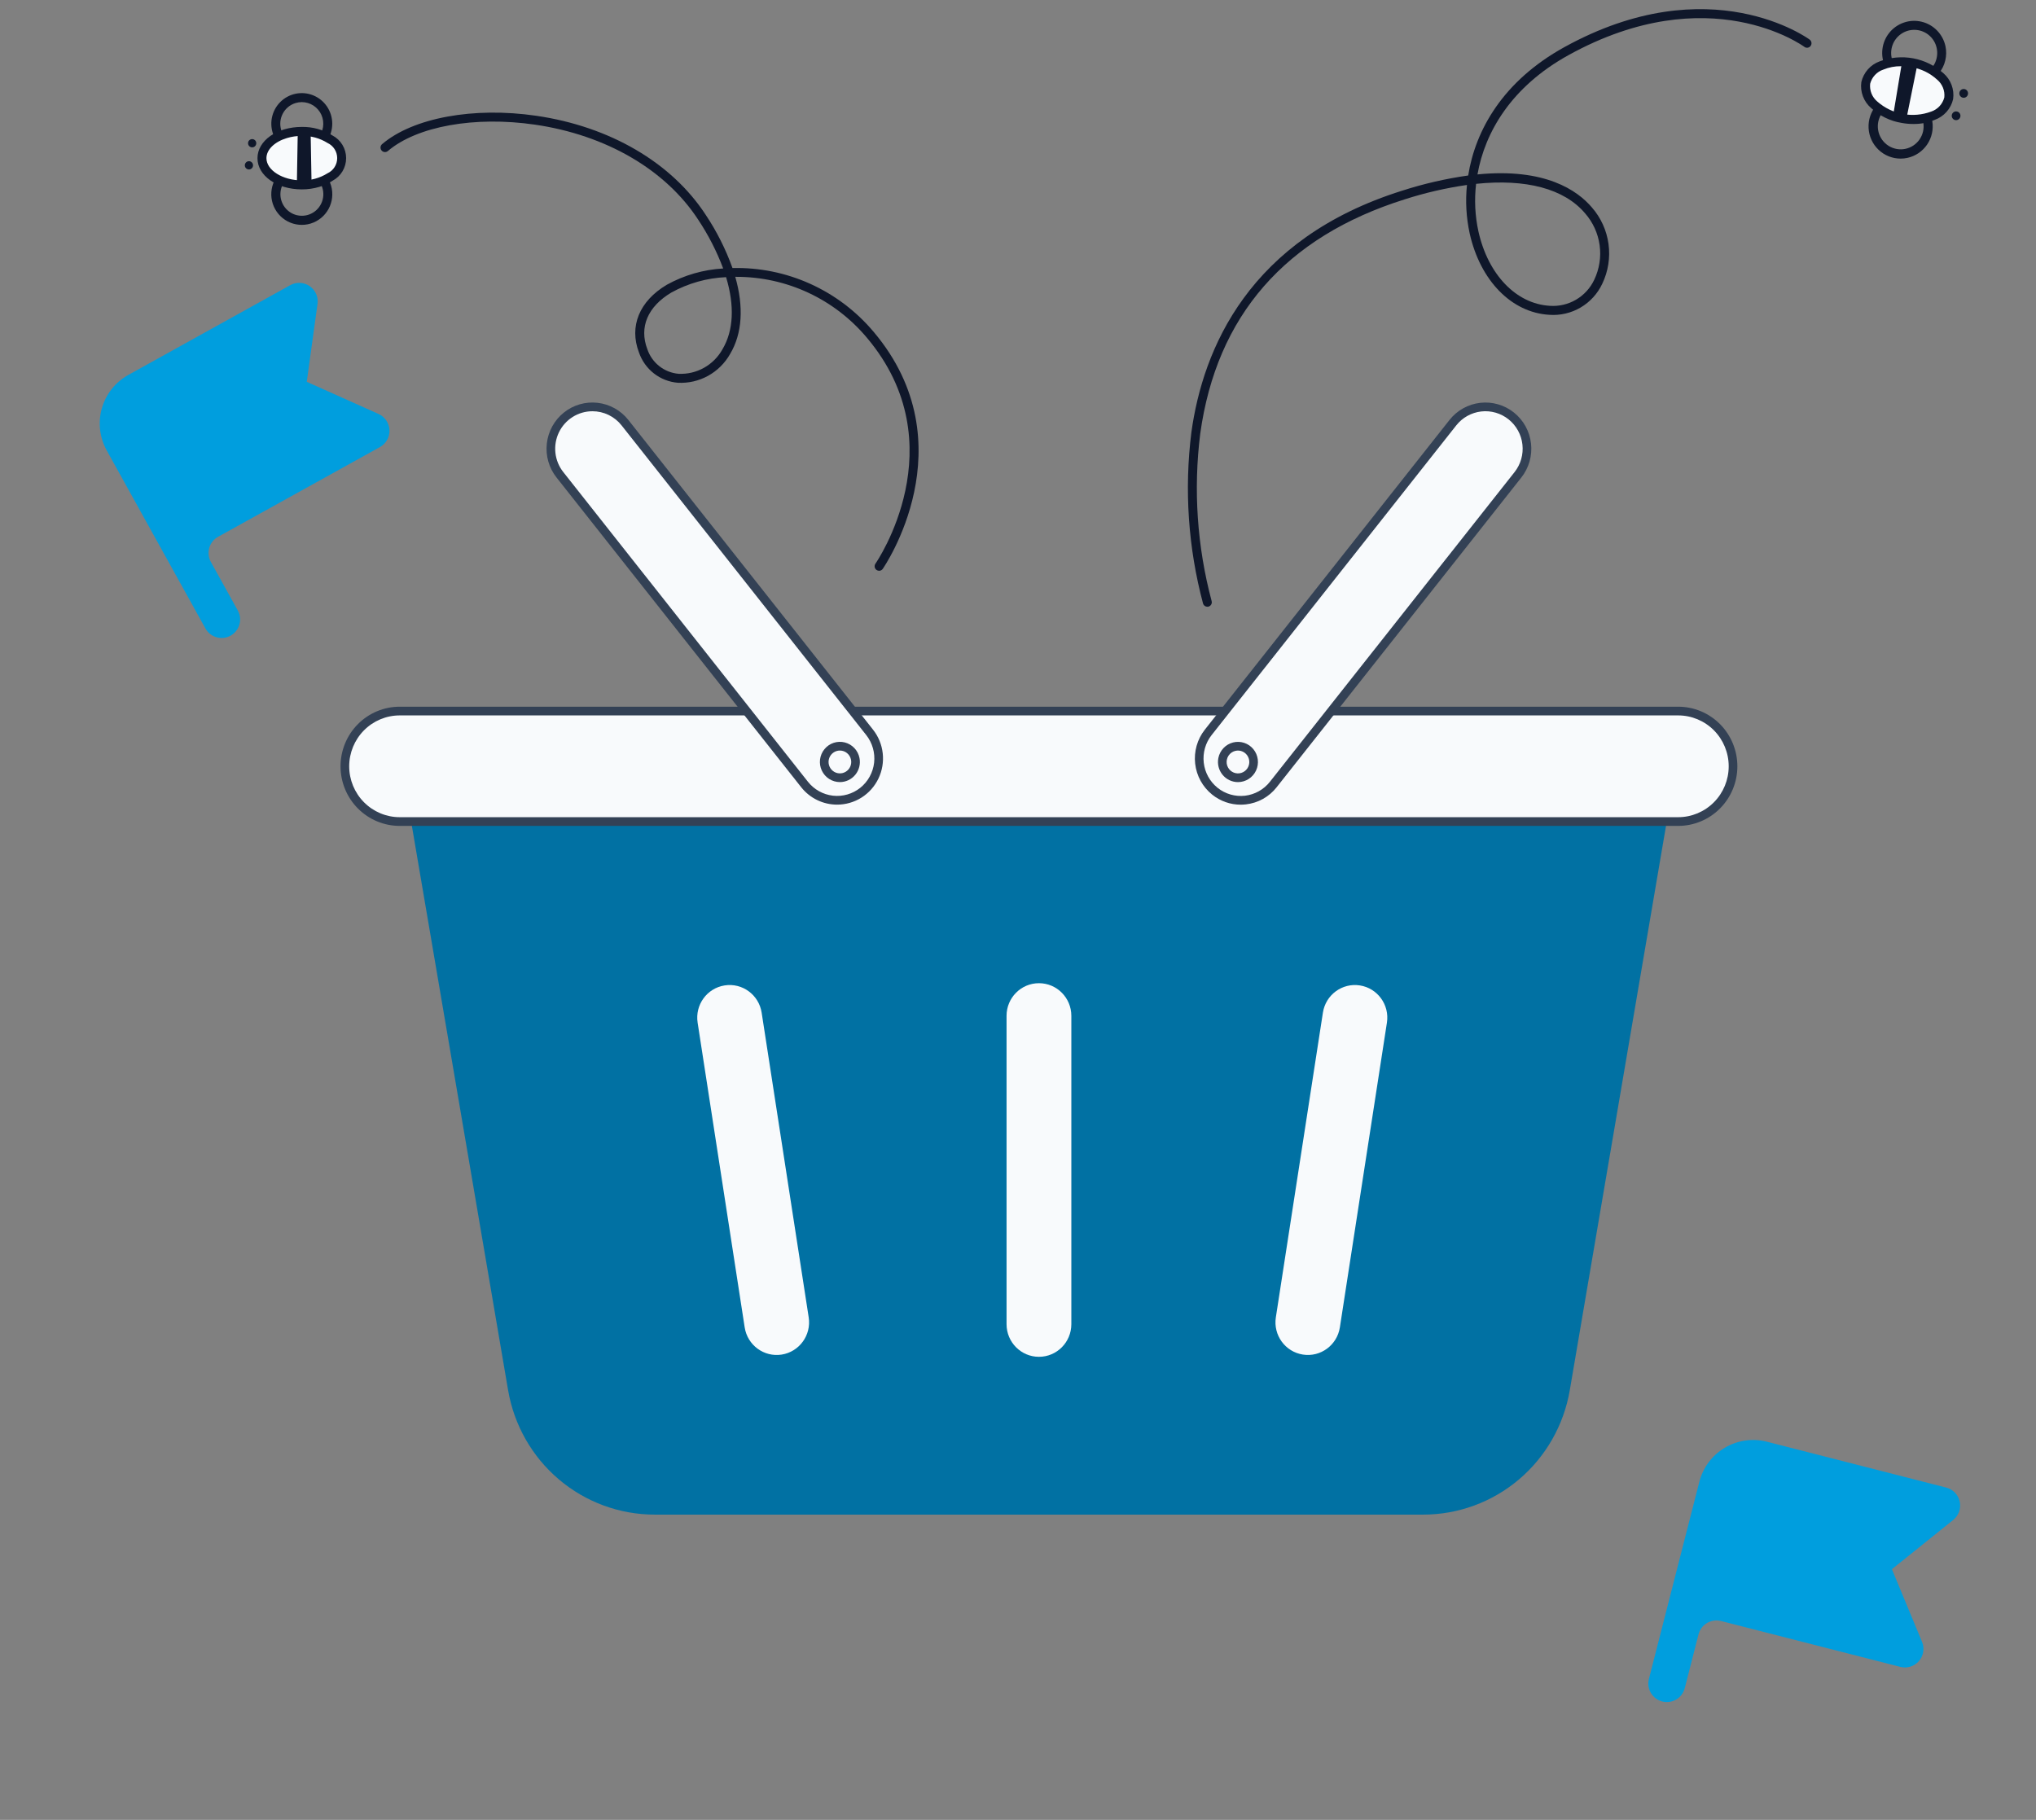 <svg width="132" height="118" viewBox="0 0 132 118" fill="none" xmlns="http://www.w3.org/2000/svg">
<rect x="0" y="0" width="132" height="118" fill="#808080" stroke="none"/>
<path d="M92.27 98.207H42.445C40.17 98.207 37.969 97.397 36.23 95.921C34.491 94.445 33.326 92.397 32.941 90.139L26.094 49.977H108.621L101.774 90.139C101.389 92.397 100.224 94.445 98.485 95.921C96.746 97.397 94.545 98.207 92.27 98.207Z" fill="#0171A3"/>
<path d="M108.801 46.105H25.917C23.952 46.105 22.359 47.708 22.359 49.687C22.359 51.665 23.952 53.268 25.917 53.268H108.801C110.766 53.268 112.358 51.665 112.358 49.687C112.358 47.708 110.766 46.105 108.801 46.105Z" fill="#F8FAFC"/>
<path d="M108.801 53.551H25.916C24.898 53.551 23.922 53.144 23.202 52.419C22.482 51.694 22.078 50.711 22.078 49.687C22.078 48.662 22.482 47.679 23.202 46.954C23.922 46.229 24.898 45.822 25.916 45.822H108.801C109.819 45.822 110.795 46.229 111.515 46.954C112.234 47.679 112.639 48.662 112.639 49.687C112.639 50.711 112.234 51.694 111.515 52.419C110.795 53.144 109.819 53.551 108.801 53.551ZM25.917 46.387C25.048 46.387 24.214 46.735 23.6 47.353C22.985 47.972 22.64 48.812 22.64 49.687C22.64 50.562 22.985 51.401 23.6 52.019C24.214 52.638 25.048 52.986 25.917 52.986H108.801C109.67 52.986 110.503 52.638 111.118 52.019C111.732 51.401 112.077 50.562 112.077 49.687C112.077 48.812 111.732 47.972 111.118 47.353C110.503 46.735 109.67 46.387 108.801 46.387H25.917Z" fill="#334155"/>
<path d="M78.332 47.487C77.406 48.66 77.599 50.368 78.764 51.301C79.929 52.234 81.624 52.039 82.551 50.866L98.414 30.785C99.34 29.612 99.147 27.904 97.982 26.971C96.817 26.038 95.121 26.233 94.195 27.406L78.332 47.487Z" fill="#F8FAFC"/>
<path d="M80.435 52.175C79.764 52.175 79.113 51.945 78.589 51.523C77.972 51.027 77.575 50.306 77.486 49.517C77.397 48.727 77.622 47.935 78.112 47.312L93.975 27.231C94.218 26.923 94.519 26.666 94.861 26.475C95.203 26.285 95.579 26.163 95.967 26.119C96.355 26.074 96.749 26.107 97.124 26.216C97.5 26.324 97.851 26.506 98.156 26.751C98.462 26.996 98.717 27.299 98.907 27.643C99.096 27.988 99.216 28.366 99.261 28.757C99.305 29.148 99.272 29.544 99.165 29.922C99.057 30.3 98.876 30.654 98.633 30.962L82.77 51.043C82.528 51.352 82.227 51.609 81.885 51.8C81.543 51.991 81.167 52.111 80.778 52.155C80.664 52.168 80.55 52.174 80.435 52.175ZM78.938 51.081C79.186 51.279 79.471 51.427 79.776 51.515C80.081 51.603 80.4 51.63 80.715 51.594C81.03 51.557 81.335 51.459 81.612 51.304C81.889 51.149 82.134 50.941 82.331 50.691L98.194 30.61C98.391 30.36 98.538 30.073 98.625 29.766C98.713 29.459 98.739 29.138 98.703 28.821C98.668 28.503 98.57 28.196 98.416 27.917C98.263 27.638 98.056 27.392 97.808 27.193C97.559 26.994 97.275 26.846 96.97 26.758C96.665 26.67 96.346 26.643 96.031 26.679C95.716 26.715 95.411 26.814 95.133 26.968C94.856 27.123 94.612 27.331 94.414 27.581L78.552 47.663C78.153 48.168 77.971 48.811 78.043 49.452C78.116 50.092 78.437 50.678 78.938 51.079V51.081Z" fill="#334155"/>
<path d="M80.26 50.429C80.821 50.429 81.276 49.971 81.276 49.407C81.276 48.842 80.821 48.384 80.26 48.384C79.699 48.384 79.244 48.842 79.244 49.407C79.244 49.971 79.699 50.429 80.26 50.429Z" fill="#F8FAFC"/>
<path d="M80.264 50.712C80.072 50.712 79.882 50.669 79.709 50.587C79.536 50.504 79.382 50.384 79.261 50.235C79.139 50.086 79.051 49.912 79.004 49.724C78.957 49.537 78.952 49.342 78.989 49.152C79.037 48.91 79.152 48.686 79.321 48.507C79.49 48.328 79.707 48.201 79.945 48.141C80.182 48.081 80.433 48.09 80.666 48.167C80.899 48.244 81.105 48.386 81.261 48.577C81.417 48.768 81.516 48.999 81.546 49.245C81.577 49.49 81.538 49.739 81.433 49.962C81.329 50.186 81.163 50.375 80.956 50.508C80.749 50.64 80.509 50.711 80.264 50.712ZM79.54 49.262C79.507 49.43 79.532 49.605 79.613 49.756C79.693 49.907 79.823 50.025 79.98 50.091C80.137 50.156 80.312 50.165 80.475 50.115C80.638 50.065 80.778 49.96 80.873 49.818C80.967 49.675 81.01 49.504 80.993 49.334C80.976 49.163 80.901 49.004 80.781 48.883C80.66 48.761 80.502 48.686 80.333 48.669C80.163 48.653 79.994 48.696 79.852 48.791C79.69 48.9 79.578 49.07 79.54 49.262Z" fill="#334155"/>
<path d="M40.52 27.406C39.593 26.233 37.897 26.039 36.732 26.972C35.567 27.905 35.374 29.612 36.301 30.785L52.164 50.867C53.09 52.04 54.786 52.234 55.951 51.301C57.116 50.368 57.309 48.661 56.382 47.488L40.52 27.406Z" fill="#F8FAFC"/>
<path d="M54.275 52.172C53.827 52.173 53.385 52.072 52.981 51.876C52.577 51.68 52.222 51.395 51.943 51.042L36.081 30.961C35.589 30.339 35.363 29.546 35.453 28.756C35.542 27.966 35.939 27.245 36.557 26.75C37.175 26.255 37.962 26.028 38.746 26.118C39.531 26.208 40.247 26.608 40.738 27.23L56.601 47.311C56.95 47.752 57.168 48.283 57.23 48.843C57.292 49.403 57.197 49.969 56.954 50.477C56.711 50.985 56.331 51.413 55.857 51.713C55.383 52.013 54.835 52.172 54.275 52.172ZM38.407 26.665C37.953 26.665 37.508 26.794 37.124 27.038C36.74 27.281 36.431 27.628 36.234 28.04C36.037 28.452 35.959 28.912 36.01 29.366C36.06 29.82 36.237 30.251 36.52 30.609L52.382 50.69C52.782 51.194 53.363 51.518 53.999 51.591C54.635 51.664 55.274 51.48 55.775 51.08C56.024 50.881 56.23 50.635 56.384 50.355C56.538 50.076 56.636 49.769 56.672 49.452C56.707 49.135 56.681 48.813 56.593 48.507C56.506 48.2 56.359 47.913 56.162 47.663L40.299 27.582C40.073 27.295 39.785 27.064 39.458 26.905C39.13 26.746 38.771 26.664 38.407 26.665Z" fill="#334155"/>
<path d="M54.453 50.427C55.014 50.427 55.469 49.969 55.469 49.405C55.469 48.84 55.014 48.382 54.453 48.382C53.892 48.382 53.438 48.84 53.438 49.405C53.438 49.969 53.892 50.427 54.453 50.427Z" fill="#F8FAFC"/>
<path d="M54.45 50.711C54.205 50.71 53.965 50.639 53.757 50.507C53.55 50.374 53.385 50.185 53.28 49.962C53.175 49.738 53.136 49.489 53.166 49.243C53.197 48.998 53.296 48.767 53.452 48.576C53.608 48.385 53.814 48.242 54.047 48.165C54.281 48.088 54.531 48.079 54.769 48.139C55.007 48.199 55.223 48.327 55.392 48.506C55.562 48.685 55.677 48.909 55.724 49.151C55.761 49.341 55.756 49.536 55.709 49.723C55.663 49.91 55.575 50.085 55.453 50.234C55.331 50.383 55.178 50.503 55.005 50.586C54.831 50.668 54.642 50.711 54.45 50.711ZM54.455 48.665C54.303 48.664 54.155 48.711 54.031 48.799C53.907 48.886 53.813 49.01 53.761 49.154C53.71 49.298 53.704 49.454 53.744 49.601C53.784 49.748 53.869 49.879 53.986 49.976C54.103 50.073 54.247 50.132 54.398 50.143C54.549 50.154 54.7 50.119 54.83 50.04C54.96 49.962 55.063 49.845 55.125 49.706C55.186 49.566 55.204 49.411 55.174 49.261C55.141 49.093 55.051 48.942 54.92 48.834C54.789 48.725 54.625 48.665 54.455 48.665Z" fill="#334155"/>
<path d="M69.458 65.865C69.458 64.697 68.518 63.75 67.358 63.75C66.198 63.75 65.258 64.697 65.258 65.865V85.86C65.258 87.028 66.198 87.975 67.358 87.975C68.518 87.975 69.458 87.028 69.458 85.86V65.865Z" fill="#F8FAFC"/>
<path d="M49.38 65.659C49.201 64.504 48.128 63.714 46.981 63.894C45.835 64.073 45.051 65.154 45.229 66.309L48.28 86.066C48.458 87.22 49.532 88.01 50.678 87.831C51.824 87.651 52.609 86.57 52.43 85.416L49.38 65.659Z" fill="#F8FAFC"/>
<path d="M82.717 85.416C82.539 86.57 83.323 87.651 84.47 87.83C85.616 88.01 86.689 87.22 86.868 86.066L89.918 66.308C90.097 65.154 89.312 64.073 88.166 63.894C87.02 63.714 85.946 64.504 85.768 65.658L82.717 85.416Z" fill="#F8FAFC"/>
<path d="M56.995 37.009C56.935 37.009 56.876 36.99 56.827 36.955C56.764 36.91 56.722 36.842 56.709 36.766C56.696 36.69 56.714 36.611 56.758 36.548C56.812 36.472 62.062 28.846 56.201 21.895C55.163 20.658 53.869 19.664 52.409 18.982C50.949 18.301 49.358 17.949 47.749 17.95H47.67C48.226 19.892 48.127 21.62 47.339 22.945C47.003 23.543 46.507 24.036 45.908 24.367C45.308 24.698 44.629 24.854 43.946 24.818C43.38 24.772 42.84 24.561 42.392 24.211C41.945 23.861 41.608 23.387 41.424 22.848C40.78 21.159 41.453 19.521 43.229 18.465C44.354 17.842 45.603 17.481 46.886 17.408C46.469 16.297 45.926 15.237 45.269 14.25C43.153 11.003 39.296 8.755 34.686 8.083C30.78 7.513 27.037 8.184 25.148 9.791C25.089 9.841 25.013 9.866 24.936 9.859C24.86 9.853 24.788 9.816 24.739 9.757C24.689 9.698 24.665 9.621 24.671 9.544C24.677 9.467 24.714 9.395 24.773 9.345C26.782 7.635 30.706 6.913 34.77 7.507C39.544 8.203 43.547 10.545 45.755 13.932C46.471 15.006 47.053 16.164 47.489 17.38C49.226 17.338 50.95 17.688 52.534 18.405C54.118 19.121 55.522 20.185 56.643 21.519C62.8 28.821 57.287 36.807 57.23 36.887C57.204 36.925 57.168 36.956 57.127 36.977C57.086 36.998 57.041 37.009 56.995 37.009ZM47.075 17.971C45.831 18.024 44.617 18.366 43.526 18.968C41.993 19.879 41.426 21.217 41.968 22.639C42.115 23.075 42.385 23.458 42.745 23.742C43.106 24.026 43.541 24.198 43.997 24.237C44.571 24.263 45.142 24.128 45.644 23.847C46.146 23.566 46.561 23.15 46.841 22.645C47.565 21.428 47.631 19.811 47.074 17.971H47.075Z" fill="#0F172A"/>
<path d="M20.135 14.497C19.641 14.646 19.109 14.595 18.652 14.356C18.195 14.117 17.849 13.708 17.687 13.216C17.526 12.724 17.562 12.188 17.788 11.723C18.014 11.258 18.412 10.899 18.896 10.724C19.382 10.548 19.916 10.57 20.385 10.785C20.854 10.999 21.221 11.389 21.409 11.871C21.596 12.354 21.589 12.891 21.388 13.368C21.187 13.845 20.809 14.224 20.334 14.425C20.269 14.453 20.203 14.477 20.135 14.497ZM19.169 11.254C19.122 11.268 19.076 11.285 19.031 11.304C18.696 11.446 18.43 11.713 18.289 12.048C18.148 12.384 18.143 12.762 18.275 13.101C18.407 13.441 18.666 13.715 18.996 13.866C19.326 14.016 19.702 14.031 20.043 13.908C20.385 13.784 20.664 13.532 20.823 13.204C20.982 12.876 21.007 12.499 20.893 12.153C20.779 11.807 20.535 11.52 20.213 11.351C19.891 11.184 19.516 11.149 19.169 11.254Z" fill="#0F172A"/>
<path d="M20.131 9.923C19.663 10.063 19.162 10.025 18.721 9.816C18.28 9.607 17.932 9.241 17.744 8.79C17.593 8.428 17.552 8.029 17.626 7.643C17.701 7.258 17.887 6.904 18.162 6.625C18.437 6.346 18.788 6.155 19.171 6.077C19.554 5.999 19.951 6.036 20.313 6.185C20.675 6.333 20.984 6.586 21.203 6.912C21.422 7.237 21.539 7.62 21.541 8.013C21.543 8.405 21.428 8.79 21.213 9.117C20.997 9.444 20.69 9.7 20.329 9.852C20.264 9.879 20.198 9.903 20.131 9.923ZM19.166 6.68C19.118 6.694 19.071 6.711 19.025 6.731C18.685 6.874 18.415 7.148 18.275 7.492C18.135 7.836 18.137 8.221 18.279 8.564C18.384 8.813 18.558 9.027 18.78 9.18C19.003 9.332 19.265 9.416 19.534 9.422C19.804 9.428 20.069 9.356 20.298 9.214C20.528 9.071 20.711 8.865 20.826 8.621C20.941 8.376 20.983 8.103 20.947 7.834C20.911 7.566 20.799 7.314 20.623 7.109C20.447 6.903 20.216 6.754 19.957 6.678C19.699 6.601 19.424 6.602 19.166 6.68V6.68Z" fill="#0F172A"/>
<path d="M19.568 11.987C20.994 11.987 22.151 11.211 22.151 10.254C22.151 9.297 20.994 8.521 19.568 8.521C18.141 8.521 16.984 9.297 16.984 10.254C16.984 11.211 18.141 11.987 19.568 11.987Z" fill="#F8FAFC"/>
<path d="M20.71 12.115C20.34 12.225 19.956 12.281 19.569 12.28C17.958 12.28 16.693 11.393 16.693 10.257C16.693 9.121 17.954 8.231 19.565 8.229C20.267 8.216 20.959 8.408 21.554 8.784C21.821 8.924 22.045 9.134 22.201 9.393C22.358 9.652 22.44 9.949 22.441 10.251C22.441 10.554 22.359 10.851 22.203 11.11C22.047 11.369 21.823 11.58 21.556 11.721C21.295 11.893 21.01 12.027 20.71 12.115ZM18.601 8.952C17.824 9.185 17.274 9.689 17.274 10.255C17.274 11.037 18.325 11.696 19.569 11.695C20.157 11.707 20.736 11.547 21.235 11.235C21.422 11.148 21.58 11.01 21.691 10.835C21.802 10.661 21.861 10.459 21.861 10.252C21.861 10.045 21.801 9.842 21.69 9.668C21.579 9.494 21.42 9.356 21.233 9.269C20.734 8.957 20.155 8.799 19.567 8.812C19.24 8.811 18.914 8.858 18.601 8.952Z" fill="#0F172A"/>
<path d="M20.2 11.935L20.139 8.564L19.305 8.53L19.246 11.974L20.2 11.935Z" fill="#0F172A"/>
<path d="M16.14 10.988C16.287 10.988 16.406 10.868 16.406 10.72C16.406 10.572 16.287 10.452 16.14 10.452C15.992 10.452 15.873 10.572 15.873 10.72C15.873 10.868 15.992 10.988 16.14 10.988Z" fill="#0F172A"/>
<path d="M16.349 9.554C16.496 9.554 16.615 9.434 16.615 9.286C16.615 9.139 16.496 9.019 16.349 9.019C16.201 9.019 16.082 9.139 16.082 9.286C16.082 9.434 16.201 9.554 16.349 9.554Z" fill="#0F172A"/>
<path d="M78.275 39.341C78.212 39.341 78.152 39.321 78.102 39.284C78.052 39.246 78.015 39.194 77.997 39.134C77.033 35.519 76.776 31.751 77.24 28.038C77.991 22.609 80.971 15.485 90.902 12.365C92.3 11.914 93.733 11.584 95.187 11.379C95.655 8.442 97.435 5.257 101.417 3.059C110.876 -2.163 117.266 2.523 117.329 2.57C117.391 2.617 117.432 2.686 117.442 2.763C117.453 2.839 117.433 2.917 117.387 2.979C117.341 3.041 117.272 3.082 117.196 3.093C117.12 3.104 117.042 3.084 116.981 3.037C116.92 2.992 110.814 -1.462 101.697 3.571C97.976 5.625 96.273 8.573 95.789 11.309C100.17 10.876 102.267 12.344 103.209 13.452C103.791 14.119 104.166 14.943 104.285 15.822C104.405 16.701 104.264 17.596 103.881 18.396C103.578 19.042 103.088 19.58 102.474 19.94C101.86 20.3 101.152 20.465 100.443 20.412C97.997 20.268 95.972 18.2 95.286 15.145C95.06 14.11 94.999 13.046 95.108 11.993C93.74 12.19 92.392 12.501 91.076 12.924C83.335 15.355 78.875 20.468 77.815 28.12C77.361 31.749 77.611 35.432 78.552 38.965C78.566 39.009 78.569 39.055 78.561 39.1C78.553 39.145 78.535 39.188 78.508 39.224C78.481 39.261 78.446 39.291 78.405 39.311C78.365 39.332 78.32 39.343 78.275 39.343V39.341ZM95.7 11.92C95.579 12.953 95.63 14 95.853 15.016C96.481 17.811 98.296 19.7 100.477 19.829C101.072 19.872 101.665 19.733 102.18 19.431C102.695 19.129 103.106 18.678 103.361 18.136C103.693 17.439 103.814 16.66 103.708 15.894C103.602 15.129 103.275 14.412 102.766 13.832C101.408 12.23 98.929 11.584 95.7 11.92Z" fill="#0F172A"/>
<path d="M124.098 5.52C123.707 5.52 123.323 5.408 122.993 5.197C122.662 4.987 122.397 4.687 122.229 4.333C122.061 3.978 121.996 3.582 122.042 3.192C122.087 2.801 122.242 2.432 122.488 2.126C122.734 1.82 123.061 1.591 123.431 1.464C123.801 1.336 124.2 1.317 124.581 1.408C124.961 1.498 125.309 1.695 125.583 1.976C125.857 2.256 126.047 2.609 126.13 2.993C126.195 3.298 126.191 3.613 126.119 3.916C126.048 4.219 125.909 4.502 125.714 4.744C125.52 4.986 125.273 5.182 124.994 5.316C124.714 5.451 124.408 5.52 124.098 5.52ZM124.102 1.935C123.793 1.935 123.492 2.032 123.24 2.211C122.987 2.39 122.797 2.644 122.694 2.936C122.591 3.229 122.581 3.547 122.665 3.845C122.75 4.144 122.924 4.409 123.165 4.604C123.405 4.799 123.7 4.914 124.008 4.933C124.317 4.953 124.624 4.876 124.887 4.713C125.149 4.55 125.356 4.309 125.477 4.023C125.597 3.737 125.627 3.421 125.562 3.118C125.491 2.782 125.307 2.481 125.041 2.266C124.775 2.05 124.444 1.934 124.102 1.935Z" fill="#0F172A"/>
<path d="M123.223 10.284C122.691 10.284 122.178 10.079 121.792 9.711C121.405 9.343 121.174 8.84 121.146 8.306C121.117 7.772 121.293 7.247 121.638 6.84C121.983 6.432 122.471 6.173 123 6.116C123.529 6.058 124.06 6.207 124.484 6.531C124.908 6.855 125.191 7.33 125.277 7.858C125.362 8.386 125.243 8.927 124.944 9.369C124.644 9.812 124.187 10.122 123.667 10.236C123.521 10.268 123.372 10.284 123.223 10.284ZM123.23 6.699C123.123 6.699 123.016 6.71 122.911 6.733C122.54 6.815 122.214 7.037 122.001 7.353C121.787 7.669 121.702 8.054 121.764 8.431C121.825 8.808 122.028 9.147 122.33 9.378C122.632 9.609 123.011 9.715 123.389 9.674C123.767 9.633 124.114 9.448 124.361 9.157C124.607 8.866 124.733 8.492 124.712 8.111C124.692 7.73 124.527 7.371 124.251 7.108C123.976 6.845 123.61 6.699 123.23 6.699Z" fill="#0F172A"/>
<path d="M126.342 6.373C126.526 5.376 125.47 4.345 123.984 4.069C122.498 3.794 121.145 4.379 120.962 5.376C120.779 6.373 121.835 7.404 123.321 7.679C124.807 7.955 126.159 7.37 126.342 6.373Z" fill="#F8FAFC"/>
<path d="M124.052 8.039C123.789 8.039 123.526 8.015 123.268 7.966C122.537 7.845 121.858 7.511 121.313 7.007C121.074 6.803 120.891 6.541 120.78 6.247C120.668 5.953 120.633 5.635 120.676 5.323C120.747 5.016 120.893 4.732 121.101 4.497C121.31 4.261 121.574 4.083 121.869 3.977C122.56 3.715 123.31 3.648 124.036 3.782C124.762 3.917 125.438 4.249 125.991 4.741C126.229 4.946 126.413 5.207 126.524 5.502C126.635 5.796 126.671 6.114 126.627 6.426C126.557 6.733 126.411 7.017 126.202 7.252C125.994 7.487 125.729 7.666 125.434 7.771C124.996 7.954 124.526 8.045 124.052 8.039ZM123.249 4.293C122.855 4.288 122.464 4.363 122.099 4.514C121.892 4.583 121.706 4.703 121.558 4.863C121.409 5.023 121.303 5.217 121.248 5.429C121.224 5.646 121.254 5.866 121.336 6.069C121.418 6.271 121.549 6.45 121.718 6.589C122.188 7.001 122.759 7.278 123.372 7.392C123.986 7.506 124.618 7.452 125.204 7.235C125.41 7.166 125.596 7.046 125.745 6.886C125.893 6.726 126 6.532 126.055 6.32C126.079 6.103 126.049 5.883 125.966 5.68C125.884 5.478 125.753 5.299 125.585 5.16C125.122 4.736 124.547 4.457 123.929 4.356C123.705 4.315 123.478 4.293 123.251 4.293H123.249Z" fill="#0F172A"/>
<path d="M123.317 4.002L122.732 7.523L123.594 7.721L124.317 4.146L123.317 4.002Z" fill="#0F172A"/>
<path d="M126.819 7.791C126.975 7.791 127.102 7.664 127.102 7.507C127.102 7.351 126.975 7.224 126.819 7.224C126.664 7.224 126.537 7.351 126.537 7.507C126.537 7.664 126.664 7.791 126.819 7.791Z" fill="#0F172A"/>
<path d="M127.312 6.339C127.468 6.339 127.594 6.212 127.594 6.055C127.594 5.898 127.468 5.771 127.312 5.771C127.156 5.771 127.029 5.898 127.029 6.055C127.029 6.212 127.156 6.339 127.312 6.339Z" fill="#0F172A"/>
<g clip-path="url(#clip0_2837_56233)">
<path fill-rule="evenodd" clip-rule="evenodd" d="M110.174 96.076C110.411 95.151 111.005 94.358 111.827 93.871C112.648 93.384 113.629 93.243 114.554 93.48L126.18 96.454C126.396 96.509 126.592 96.624 126.747 96.784C126.901 96.945 127.008 97.145 127.055 97.363C127.102 97.581 127.088 97.807 127.014 98.017C126.939 98.227 126.808 98.412 126.634 98.552L122.658 101.746L124.612 106.458C124.697 106.663 124.723 106.889 124.688 107.109C124.652 107.329 124.556 107.535 124.41 107.703C124.264 107.871 124.074 107.996 123.861 108.062C123.649 108.129 123.422 108.135 123.206 108.08L111.58 105.106C111.272 105.027 110.945 105.074 110.671 105.236C110.397 105.398 110.199 105.663 110.12 105.971L109.228 109.459C109.149 109.767 108.951 110.031 108.677 110.194C108.403 110.356 108.076 110.403 107.768 110.324C107.46 110.245 107.195 110.047 107.033 109.773C106.871 109.499 106.824 109.172 106.903 108.864L110.174 96.076Z" fill="#009EDE"/>
</g>
<g clip-path="url(#clip1_2837_56233)">
<path fill-rule="evenodd" clip-rule="evenodd" d="M6.918 29.204C6.455 28.369 6.342 27.384 6.605 26.466C6.868 25.549 7.485 24.773 8.32 24.31L18.815 18.491C19.01 18.383 19.231 18.331 19.454 18.342C19.676 18.353 19.892 18.425 20.076 18.551C20.259 18.677 20.404 18.852 20.495 19.055C20.585 19.259 20.616 19.484 20.586 19.705L19.888 24.757L24.543 26.841C24.746 26.933 24.92 27.078 25.045 27.263C25.17 27.447 25.241 27.663 25.251 27.886C25.261 28.108 25.208 28.329 25.099 28.523C24.99 28.718 24.829 28.878 24.634 28.986L14.139 34.805C13.861 34.959 13.655 35.218 13.567 35.524C13.48 35.83 13.517 36.158 13.671 36.436L15.417 39.585C15.572 39.863 15.609 40.191 15.521 40.497C15.434 40.803 15.228 41.062 14.95 41.216C14.671 41.37 14.343 41.408 14.037 41.32C13.731 41.232 13.473 41.027 13.318 40.748L6.918 29.204Z" fill="#009EDE"/>
</g>
<defs>
<clipPath id="clip0_2837_56233">
<rect width="24" height="24" fill="white" transform="translate(108.471 88.208) rotate(14.349)"/>
</clipPath>
<clipPath id="clip1_2837_56233">
<rect width="24" height="24" fill="white" transform="translate(0.277 24.653) rotate(-29.006)"/>
</clipPath>
</defs>
</svg>
